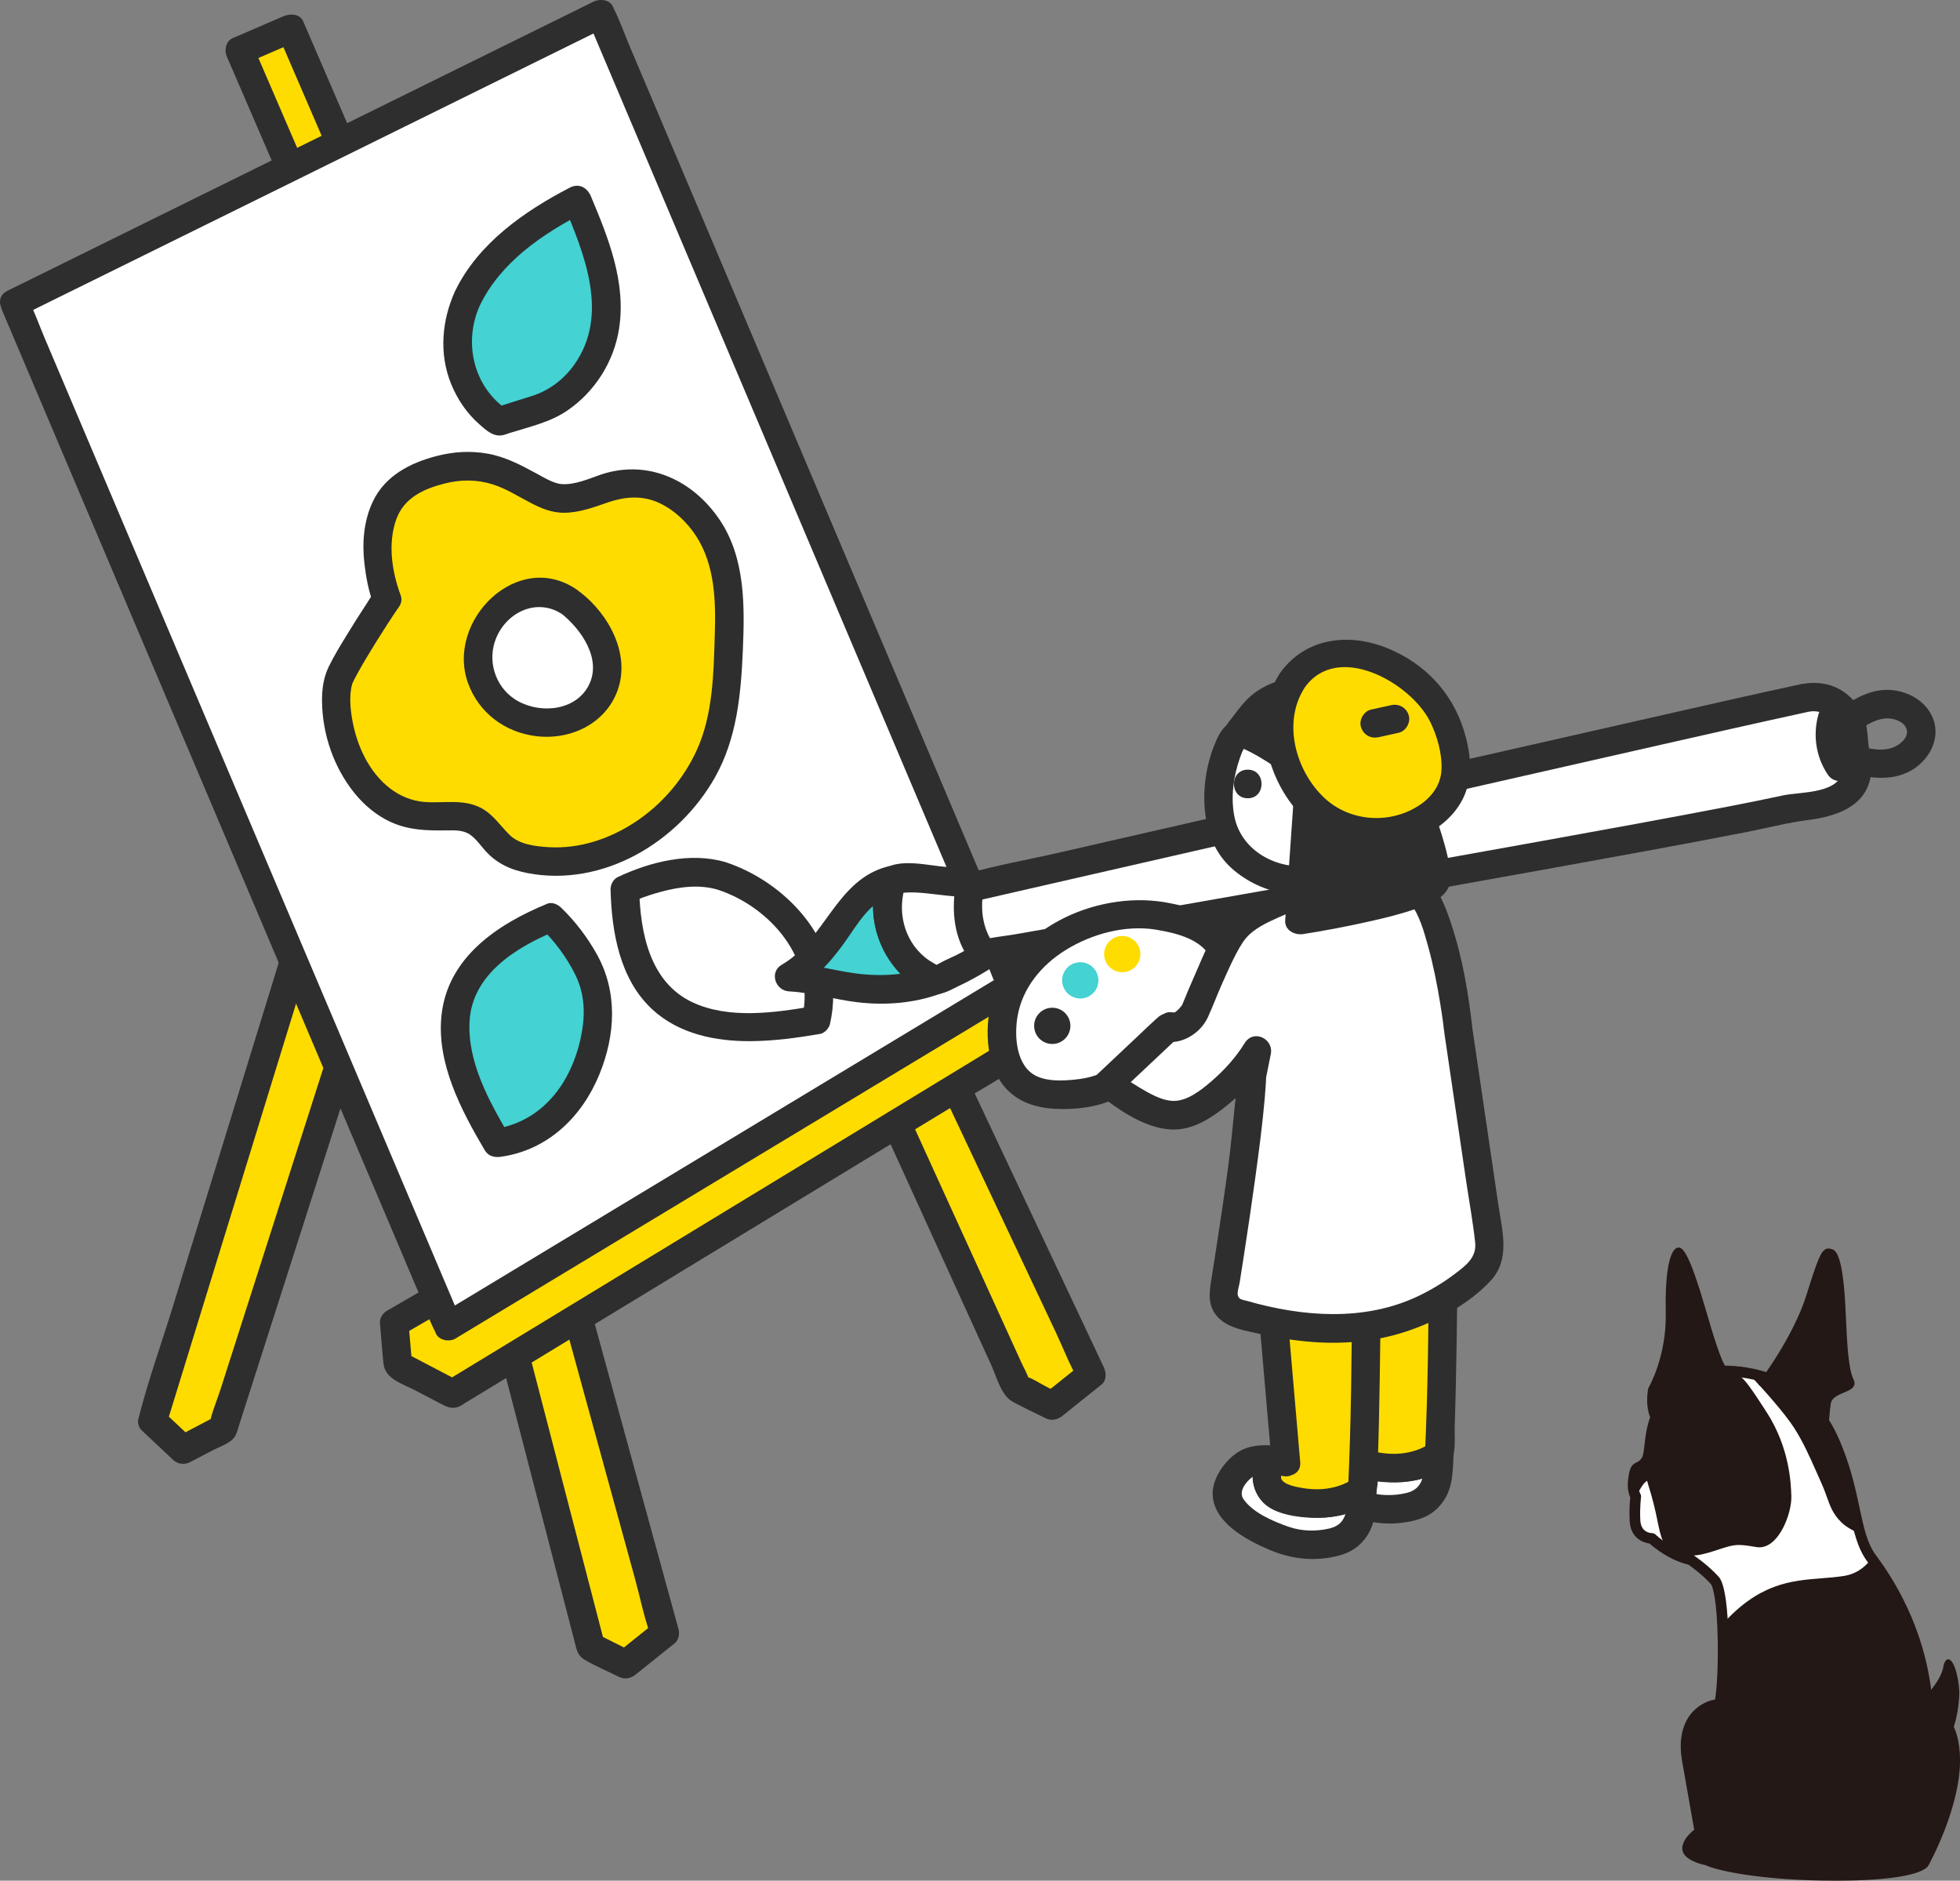 <?xml version="1.0" encoding="UTF-8"?>
<svg id="Layer_2" data-name="Layer 2" xmlns="http://www.w3.org/2000/svg" viewBox="0 0 966.58 927.38">
  <rect x="0" y="0" width="966.58" height="927.38" fill="#808080" stroke="none"/>
  <defs>
    <style>
      .cls-1 {
        fill: #fff;
      }

      .cls-2 {
        fill: #ffdc00;
      }

      .cls-3 {
        fill: #231815;
      }

      .cls-4 {
        fill: #44d2d2;
      }

      .cls-5 {
        fill: #2e2e2e;
      }
    </style>
  </defs>
  <g id="_レイヤー_1" data-name="レイヤー 1">
    <g>
      <g>
        <g>
          <g>
            <polygon class="cls-2" points="112.45 123.27 291.31 812.04 308.55 820.67 327.82 805.25 137.64 112.4 112.45 123.27"/>
            <path class="cls-5" d="M105.64,125.14c1.69,6.51,3.38,13.02,5.07,19.53,4.59,17.66,9.17,35.31,13.76,52.97,6.71,25.86,13.43,51.72,20.14,77.58,8.18,31.5,16.36,63.01,24.54,94.51,8.89,34.23,17.78,68.47,26.67,102.7,8.83,34,17.66,68,26.49,102,8.12,31.29,16.25,62.57,24.37,93.86,6.65,25.6,13.3,51.21,19.95,76.81,4.44,17.11,8.89,34.22,13.33,51.33,1.16,4.48,2.33,8.95,3.49,13.43,.88,3.39,1.28,6.42,4.67,8.45,5.35,3.2,11.29,5.66,16.87,8.45,3.1,1.55,5.94,.99,8.55-1.1,6.42-5.14,12.85-10.28,19.27-15.42,1.9-1.52,2.42-4.65,1.81-6.86-1.69-6.15-3.37-12.29-5.06-18.44-4.62-16.83-9.24-33.67-13.86-50.5-6.8-24.79-13.61-49.58-20.41-74.37-8.34-30.39-16.68-60.79-25.03-91.18-9.1-33.14-18.19-66.28-27.29-99.41-9.23-33.61-18.45-67.22-27.68-100.83-8.56-31.19-17.12-62.39-25.69-93.58-7.27-26.49-14.54-52.97-21.81-79.46-5.2-18.96-10.41-37.92-15.61-56.87-2.47-8.99-4.7-18.09-7.42-27.02-.12-.39-.22-.79-.33-1.19-1.32-4.81-6.26-5.99-10.36-4.22-8.4,3.62-16.8,7.25-25.2,10.87-3.53,1.52-4.25,6.63-2.53,9.65,2.07,3.64,6.17,4.03,9.65,2.53,8.4-3.62,16.8-7.25,25.2-10.87-3.45-1.41-6.91-2.81-10.36-4.22,1.69,6.15,3.37,12.29,5.06,18.44,4.62,16.83,9.24,33.67,13.86,50.5,6.8,24.79,13.61,49.58,20.41,74.37,8.34,30.39,16.68,60.79,25.03,91.18,9.1,33.14,18.19,66.28,27.29,99.41,9.23,33.61,18.45,67.22,27.68,100.83,8.56,31.19,17.12,62.39,25.69,93.58,7.27,26.49,14.54,52.97,21.81,79.46,5.2,18.96,10.41,37.92,15.61,56.87,2.45,8.91,4.3,18.31,7.42,27.02,.14,.38,.22,.8,.33,1.19,.6-2.29,1.21-4.58,1.81-6.86-6.42,5.14-12.85,10.28-19.27,15.42,2.85-.37,5.7-.74,8.55-1.1-5.75-2.88-11.49-5.76-17.24-8.64,1.08,1.41,2.16,2.81,3.24,4.22-1.6-6.16-3.2-12.33-4.8-18.49-4.33-16.67-8.66-33.34-12.99-50.01-6.43-24.77-12.86-49.53-19.29-74.3-7.81-30.07-15.62-60.14-23.43-90.21-8.55-32.93-17.1-65.87-25.66-98.8-8.68-33.41-17.35-66.81-26.03-100.22-8.09-31.15-16.18-62.29-24.27-93.44-6.8-26.2-13.61-52.39-20.41-78.59-4.9-18.86-9.79-37.72-14.69-56.57-2.33-8.97-4.4-18.07-7-26.97-.11-.38-.2-.77-.3-1.16-2.28-8.78-15.89-5.06-13.61,3.75Z"/>
          </g>
          <g>
            <polygon class="cls-2" points="230.2 88.77 501.74 684.51 518.98 693.15 538.25 677.73 255.39 77.9 230.2 88.77"/>
            <path class="cls-5" d="M224.11,92.33c9.54,20.92,19.07,41.85,28.61,62.77,22.69,49.79,45.39,99.58,68.08,149.37,26.98,59.18,53.95,118.37,80.93,177.55,22.38,49.1,44.76,98.21,67.14,147.31,6.69,14.69,13.39,29.37,20.08,44.06,2.59,5.68,4.74,14.73,10.58,17.89,5.2,2.81,10.59,5.31,15.88,7.95,3.1,1.55,5.94,.99,8.55-1.1,6.42-5.14,12.85-10.28,19.27-15.42,2.57-2.05,2.34-5.93,1.1-8.55-9.44-20.03-18.89-40.06-28.33-60.09-22.52-47.76-45.04-95.52-67.56-143.27-27.21-57.7-54.42-115.41-81.63-173.11-23.51-49.87-47.03-99.73-70.54-149.6-7.75-16.44-15.5-32.87-23.25-49.31-3.66-7.77-6.99-15.85-11.05-23.42-.18-.33-.32-.69-.49-1.03-1.76-3.73-6.42-3.93-9.65-2.53-8.4,3.62-16.8,7.25-25.2,10.87-3.53,1.52-4.25,6.63-2.53,9.65,2.07,3.64,6.17,4.03,9.65,2.53,8.4-3.62,16.8-7.25,25.2-10.87-3.22-.84-6.44-1.69-9.65-2.53,9.44,20.03,18.89,40.06,28.33,60.09,22.52,47.76,45.04,95.52,67.56,143.27,27.21,57.7,54.42,115.41,81.63,173.11,23.51,49.87,47.03,99.73,70.54,149.6,7.75,16.44,15.5,32.87,23.25,49.31,3.64,7.71,6.78,16.03,11.05,23.42,.19,.33,.33,.69,.49,1.03,.37-2.85,.74-5.7,1.1-8.55-6.42,5.14-12.85,10.28-19.27,15.42,2.85-.37,5.7-.74,8.55-1.1-2.14-1.07-4.28-2.14-6.41-3.21-3.12-1.56-6.58-4.03-9.93-4.98-2.57-.72,1.59,2.3,1.57,1.93-.02-.24-.26-.51-.33-.73-.86-2.72-2.46-5.4-3.64-7.99-5.84-12.81-11.67-25.61-17.51-38.42-21.24-46.61-42.49-93.22-63.73-139.82-26.77-58.73-53.54-117.46-80.31-176.19-23.65-51.88-47.3-103.76-70.94-155.65-7.77-17.05-15.54-34.1-23.31-51.15-3.72-8.16-7.09-16.63-11.21-24.6-.18-.34-.32-.7-.48-1.05-3.76-8.25-15.93-1.09-12.18,7.12Z"/>
          </g>
          <g>
            <polygon class="cls-2" points="484.87 484.71 194.42 652.4 196.23 673.17 223.21 687.3 508.42 513.87 498.5 489.76 484.87 484.71"/>
            <path class="cls-5" d="M481.31,478.62c-32.81,18.94-65.62,37.89-98.44,56.83-51.98,30.01-103.97,60.03-155.95,90.04-12.02,6.94-24.04,13.88-36.06,20.82-2.01,1.16-3.7,3.69-3.49,6.09,.58,6.69,1.06,13.39,1.75,20.07,.78,7.61,9.75,10.04,15.73,13.17,3.74,1.96,7.48,3.92,11.23,5.88,3.52,1.85,6.57,3.83,10.7,1.88,.92-.44,1.79-1.09,2.66-1.62,17.93-10.9,35.85-21.8,53.78-32.7,30.71-18.68,61.42-37.35,92.14-56.03,29.88-18.17,59.76-36.34,89.64-54.51,15.41-9.37,31.24-18.29,46.33-28.18,.21-.14,.44-.27,.66-.4,2.4-1.46,4.42-5.1,3.24-7.97-3.04-7.38-6.07-14.77-9.11-22.15-1.59-3.86-3.54-6.05-7.53-7.55-3.94-1.48-7.89-2.93-11.84-4.39-8.53-3.16-12.21,10.47-3.75,13.61,4.55,1.68,9.09,3.37,13.64,5.05l-4.93-4.93c3.3,8.03,6.61,16.07,9.91,24.1,1.08-2.66,2.16-5.31,3.24-7.97-32.27,19.62-64.53,39.24-96.8,58.87-51.07,31.05-102.13,62.11-153.2,93.16-11.74,7.14-23.47,14.27-35.21,21.41h7.12c-8.99-4.71-17.99-9.42-26.98-14.13l3.49,6.09c-.6-6.92-1.21-13.85-1.81-20.77l-3.49,6.09c32.81-18.94,65.62-37.89,98.44-56.83,51.98-30.01,103.97-60.03,155.95-90.04,12.02-6.94,24.04-13.88,36.06-20.82,7.86-4.54,.76-16.74-7.12-12.18Z"/>
          </g>
          <g>
            <rect class="cls-2" x="160.28" y="10.59" width="27.44" height="217.95" transform="translate(-33.13 78.71) rotate(-23.34)"/>
            <path class="cls-5" d="M112.14,28.5c9.71,22.52,19.43,45.03,29.14,67.55,15.49,35.91,30.99,71.83,46.48,107.74,3.57,8.28,7.14,16.56,10.71,24.83,1.63,3.78,6.52,3.88,9.65,2.53,8.4-3.62,16.8-7.25,25.2-10.87,3.78-1.63,3.88-6.52,2.53-9.65-9.71-22.52-19.43-45.03-29.14-67.55-15.49-35.91-30.99-71.83-46.48-107.74-3.57-8.28-7.14-16.56-10.71-24.83-1.63-3.78-6.52-3.88-9.65-2.53-8.4,3.62-16.8,7.25-25.2,10.87-3.53,1.52-4.25,6.63-2.53,9.65,2.07,3.64,6.17,4.03,9.65,2.53,8.4-3.62,16.8-7.25,25.2-10.87l-9.65-2.53c9.71,22.52,19.43,45.03,29.14,67.55,15.49,35.91,30.99,71.83,46.48,107.74,3.57,8.28,7.14,16.56,10.71,24.83l2.53-9.65c-8.4,3.62-16.8,7.25-25.2,10.87l9.65,2.53c-9.71-22.52-19.43-45.03-29.14-67.55-15.49-35.91-30.99-71.83-46.48-107.74-3.57-8.28-7.14-16.56-10.71-24.83-1.52-3.53-6.63-4.25-9.65-2.53-3.64,2.07-4.03,6.17-2.53,9.65Z"/>
          </g>
          <g>
            <polygon class="cls-2" points="75.24 700.68 90.31 714.84 109.93 704.53 248.72 270.96 209.51 264.68 75.24 700.68"/>
            <path class="cls-5" d="M70.26,705.67c5.02,4.72,10.04,9.44,15.06,14.16,2.38,2.24,5.7,2.6,8.55,1.1,3.56-1.87,7.12-3.74,10.68-5.61,3.22-1.69,7.74-3.17,10.38-5.8,1.57-1.57,2.12-4.06,2.78-6.14,2.57-8.02,5.14-16.05,7.7-24.07,10.6-33.12,21.21-66.25,31.81-99.37,14.03-43.84,28.07-87.68,42.1-131.52,12.45-38.91,24.91-77.81,37.36-116.72,6.17-19.26,13.34-38.49,18.58-58.03,.08-.28,.18-.56,.27-.84,1.07-3.34-1.26-8.09-4.93-8.68-13.07-2.09-26.14-4.18-39.21-6.27-3.86-.62-7.45,.95-8.68,4.93-4.47,14.51-8.94,29.02-13.4,43.53-10.68,34.67-21.35,69.34-32.03,104.01-12.91,41.92-25.82,83.85-38.73,125.77-11.2,36.38-22.4,72.75-33.61,109.13-5.4,17.53-11.75,35.04-16.27,52.82-.06,.25-.15,.5-.23,.75-2.68,8.7,10.94,12.42,13.61,3.75,4.47-14.51,8.94-29.02,13.4-43.53,10.68-34.67,21.35-69.34,32.03-104.01,12.91-41.92,25.82-83.85,38.73-125.77,11.2-36.38,22.4-72.75,33.61-109.13,3.67-11.9,7.33-23.8,11-35.71,1.71-5.56,4.21-11.37,5.27-17.11,.05-.25,.15-.5,.23-.75l-8.68,4.93c13.07,2.09,26.14,4.18,39.21,6.27-1.64-2.89-3.29-5.79-4.93-8.68-4.61,14.41-9.22,28.81-13.83,43.22-11.07,34.58-22.14,69.17-33.21,103.75-13.34,41.66-26.67,83.32-40.01,124.97-11.53,36.03-23.06,72.05-34.6,108.08-3.83,11.97-7.66,23.93-11.49,35.9-1.76,5.51-4.27,11.22-5.41,16.91-.05,.25-.16,.5-.24,.75,1.08-1.41,2.16-2.81,3.24-4.22-6.54,3.44-13.08,6.87-19.63,10.31,2.85,.37,5.7,.74,8.55,1.1-5.02-4.72-10.04-9.44-15.06-14.16-6.61-6.22-16.61,3.74-9.98,9.98Z"/>
          </g>
          <g>
            <polygon class="cls-1" points="7.15 149.53 221.05 653.97 499.2 486.13 296.22 6.92 7.15 149.53"/>
            <path class="cls-5" d="M1.06,153.09c7.13,16.82,14.27,33.65,21.4,50.47,16.99,40.07,33.99,80.15,50.98,120.22,20.61,48.59,41.21,97.19,61.82,145.78,17.81,42,35.62,83.99,53.42,125.99,5.85,13.8,11.7,27.59,17.55,41.39,2.76,6.51,5.15,13.39,8.35,19.7,.14,.28,.25,.59,.37,.88,1.48,3.48,6.72,4.3,9.65,2.53,31.49-19,62.98-38,94.47-57.01,49.81-30.05,99.62-60.11,149.42-90.16,11.42-6.89,22.84-13.78,34.25-20.67,3.57-2.15,4.04-6.09,2.53-9.65-6.77-15.99-13.55-31.98-20.32-47.97-16.12-38.07-32.25-76.13-48.37-114.2-19.55-46.16-39.11-92.33-58.66-138.49-16.9-39.89-33.8-79.79-50.7-119.68-5.55-13.1-11.1-26.21-16.65-39.31-2.62-6.18-4.87-12.73-7.92-18.71-.14-.27-.24-.56-.35-.84-1.56-3.68-6.6-4.04-9.65-2.53-32.6,16.08-65.21,32.17-97.81,48.25-51.91,25.61-103.82,51.22-155.73,76.83-11.84,5.84-23.68,11.68-35.52,17.52-8.14,4.02-1,16.19,7.12,12.18,32.6-16.08,65.21-32.17,97.81-48.25,51.91-25.61,103.82-51.22,155.73-76.83,11.84-5.84,23.68-11.68,35.52-17.52-3.22-.84-6.44-1.69-9.65-2.53,6.77,15.99,13.55,31.98,20.32,47.97,16.12,38.07,32.25,76.13,48.37,114.2,19.55,46.16,39.11,92.33,58.66,138.49,16.9,39.89,33.8,79.79,50.7,119.68,5.55,13.1,11.1,26.21,16.65,39.31,2.6,6.13,4.74,12.85,7.92,18.71,.14,.26,.24,.56,.35,.84,.84-3.22,1.69-6.44,2.53-9.65-31.49,19-62.98,38-94.47,57.01-49.81,30.05-99.62,60.11-149.42,90.16-11.42,6.89-22.84,13.78-34.25,20.67,3.22,.84,6.44,1.69,9.65,2.53-7.13-16.82-14.27-33.65-21.4-50.47-16.99-40.07-33.99-80.15-50.98-120.22-20.61-48.59-41.21-97.19-61.82-145.78-17.81-42-35.62-83.99-53.42-125.99-5.85-13.8-11.7-27.59-17.55-41.39-2.76-6.51-5.15-13.39-8.35-19.7-.14-.28-.25-.59-.37-.88-1.5-3.54-6.65-4.24-9.65-2.53-3.65,2.08-4.01,6.17-2.53,9.65Z"/>
          </g>
          <g>
            <path class="cls-2" d="M298.25,240.82c-24.43,8.57-24.18,5.5-43.73-4.71-15.98-8.35-29.92-7.93-47-1.27-34.33,13.4-16.82,60.42-16.71,60.71-.15-.4-23.42,35.15-24.34,41.19-4.1,26.93,12.36,63.59,42.61,65.76,4.4,.32,8.84-.09,13.25-.07,1.78,0,3.55,.08,5.32,.29,13.37,1.61,15.06,15.15,26.18,18.87,41.04,13.74,85.84-17.05,98.95-55.81,5.28-15.6,5.98-32.32,6.65-48.77,.99-24.52,.31-48.99-18.94-66.77-12.29-11.35-26.07-15.07-42.23-9.41Z"/>
            <path class="cls-5" d="M296.38,234.01c-5.99,2.08-12.82,5.11-19.31,4.71-3.82-.23-8.59-3.1-12.49-5.23-7.68-4.19-15.48-8.29-24.19-9.81s-17-.92-25.32,1.25c-12.95,3.38-25.17,9.74-31.16,22.3-4.57,9.57-5.4,20.42-4.18,30.84,.77,6.52,1.99,13.15,4.28,19.34l4.93-8.68c-3.8,1.21-5.88,5.52-7.95,8.66-3.45,5.25-6.82,10.56-10.09,15.93-3.07,5.03-6.19,10.1-8.77,15.41s-3.4,11.05-3.32,17.26c.21,16.13,5.78,32.37,15.89,44.95,4.81,5.98,10.94,11.17,17.95,14.37,9.08,4.14,17.97,4.3,27.79,4.16,4-.06,8.21-.21,11.59,2.25,2.77,2.02,4.84,4.99,7.08,7.54,5.75,6.54,12.71,9.67,21.19,11.29,18.33,3.5,37.03-.22,53.36-9.02,16.15-8.69,29.97-22.3,38.97-38.28,10.8-19.18,12.79-41.03,13.71-62.61,.92-21.77,1.26-45.53-11.46-64.36-13.25-19.62-35.43-29.96-58.5-22.28-8.57,2.85-4.9,16.49,3.75,13.61,7.94-2.64,16.09-3.38,23.97-.04s14.85,9.92,19.42,17.11c9.13,14.35,9.49,31.94,8.98,48.4-.58,18.95-.88,39.27-8.89,56.84-6.53,14.32-17.25,26.81-30.4,35.46-12.65,8.32-27.42,13.26-42.66,12.36-6.41-.38-14.45-1.31-19.22-6.02-4.68-4.61-8.13-10.19-14.13-13.33-8.84-4.62-18.64-2.15-28.11-2.96-6.05-.52-11.85-2.93-16.66-6.61-10.48-8.02-16.46-21.13-18.7-33.85-.99-5.61-1.61-12.29-.02-17.83,.32-1.12,0-.03-.09,.19,.26-.6,.55-1.2,.85-1.79,.53-1.06,1.08-2.11,1.65-3.15,1.45-2.67,2.97-5.29,4.53-7.9,3.31-5.56,6.75-11.05,10.26-16.49,1.25-1.93,2.5-3.86,3.79-5.77,.46-.69,.96-1.36,1.4-2.06,.11-.18,.3-.35,.38-.54-.2,.46-2.57,2.32-3.78,2.71,3.39-1.08,6.3-4.98,4.93-8.68-4.31-11.63-6.49-25.44-2.25-37.44,3.82-10.83,13.76-15.29,24.27-17.89,7.77-1.92,15.63-1.91,23.3,.5,6.83,2.15,12.86,6.11,19.19,9.37,4.99,2.57,10.11,4.62,15.8,4.65,7.59,.04,15.14-2.79,22.19-5.23,8.53-2.96,4.86-16.6-3.75-13.61Z"/>
          </g>
          <g>
            <path class="cls-4" d="M230.55,147.01c-9.7,20.61-5.42,46.46,15.44,60.8l22.41-7.05c20.25-9.25,30.26-28.91,30.71-47.6,.45-18.69-7.09-36.84-14.54-54.55-23.14,11.87-44.31,27.79-54.01,48.4Z"/>
            <path class="cls-5" d="M224.46,143.45c-6.57,14.45-8.06,30.89-2.01,45.82,3.06,7.55,7.72,14.47,13.86,19.87,3.28,2.89,6.89,6.39,11.58,5.46,1.17-.23,2.34-.74,3.48-1.09,9.71-3.05,19.97-5.28,28.47-11.11,13.54-9.28,22.85-23.94,25.43-40.17,3.63-22.88-5.2-44.81-13.89-65.49-1.81-4.3-5.91-6.52-10.36-4.22-22.49,11.65-45.2,27.52-56.54,50.93-3.94,8.14,8.22,15.3,12.18,7.12,10.36-21.39,30.97-35.25,51.48-45.87-3.45-1.41-6.91-2.81-10.36-4.22,10.4,24.76,22.88,54.71,5.44,79.33-5.33,7.52-12.72,12.89-20.91,15.46-6.06,1.91-12.12,3.81-18.18,5.72l5.44,.71c-16.31-11.57-21.07-33.19-12.9-51.14,3.73-8.2-8.43-15.39-12.18-7.12Z"/>
          </g>
          <g>
            <path class="cls-4" d="M271.66,452.48c-64.72,26.25-51.77,68.54-26.51,111.13,39.61-5.12,50.98-47.82,49.78-68.98-1.2-21.15-23.28-42.15-23.28-42.15Z"/>
            <path class="cls-5" d="M269.78,445.68c-24.45,10.07-48.87,26.33-52.03,54.77-2.62,23.67,9.67,47.03,21.3,66.72,1.76,2.98,4.8,3.69,7.97,3.24,23.11-3.26,40.01-19.64,48.59-40.68,7.91-19.39,9.11-40.51-1.28-59.19-4.65-8.36-10.77-16.41-17.7-23.05-6.56-6.28-16.55,3.68-9.98,9.98,6.94,6.64,12.89,14.69,17.12,23.3,4.75,9.65,4.9,19.81,2.83,30.01-4.66,23-18.97,42.59-43.35,46.03,2.66,1.08,5.31,2.16,7.97,3.24-9.95-16.85-20.84-36.4-19.64-56.65,1.35-22.84,22.83-36.25,41.93-44.12,3.55-1.46,5.98-4.67,4.93-8.68-.88-3.34-5.16-6.38-8.68-4.93Z"/>
          </g>
          <g>
            <path class="cls-1" d="M355.83,431.91c-20.19-6.44-47.68,6.69-47.68,6.69,1.42,69.83,45.55,72.83,94.34,64.43,9.36-38.83-26.47-64.69-46.66-71.12Z"/>
            <path class="cls-5" d="M357.71,425.11c-17.3-5.11-37.19-.13-53.12,7.41-2.15,1.02-3.55,3.79-3.49,6.09,.53,20.92,4.5,44.36,20.68,59.22,13.2,12.13,31.28,15.72,48.72,15.57,11.36-.1,22.7-1.65,33.88-3.56,2.27-.39,4.43-2.74,4.93-4.93,4.45-19.54-.68-38.29-13.3-53.66-9.8-11.93-23.62-21.34-38.29-26.15-8.65-2.83-12.36,10.79-3.75,13.61,25.73,8.43,48.16,34.19,41.73,62.45,1.64-1.64,3.29-3.29,4.93-4.93-18.77,3.2-41.2,6.39-59.09-1.97-21.16-9.9-25.78-34.44-26.32-55.65-1.16,2.03-2.33,4.06-3.49,6.09,2.05-.97,1.03-.51,3.31-1.39,3.49-1.35,7.06-2.52,10.67-3.5,9.2-2.49,18.98-3.84,28.27-1.1,8.73,2.58,12.45-11.03,3.75-13.61Z"/>
          </g>
          <g>
            <path class="cls-1" d="M281.34,297.16c-12.93-9.71-29.75-5.03-39.17,7.8-13.66,18.6-4.58,43.94,17.28,49.98,12.46,3.44,26.77,.76,34.74-9.88,12.03-16.07,1.27-37.28-12.85-47.89Z"/>
            <path class="cls-5" d="M284.9,291.06c-29.36-20.84-65.42,15.09-54.01,46.01,5.34,14.47,18.08,23.96,33.26,25.9,16.89,2.16,34.32-5.85,40.39-22.46,6.49-17.77-4.24-37.52-18.21-48.35-3.03-2.35-7.01-2.9-9.98,0-2.46,2.41-3.01,7.65,0,9.98,10.37,8.04,21.24,23.58,13.42,36.83-7.2,12.2-25.1,13-36.06,5.7-9.68-6.45-13.47-19.13-9.1-29.87,5.46-13.41,20.86-20.29,33.17-11.55,7.42,5.27,14.47-6.96,7.12-12.18Z"/>
          </g>
        </g>
        <g>
          <g>
            <path class="cls-4" d="M439.99,433.98c-24.72,5.67-25.19,33.48-50.87,47.81,10.97,.42,34.15,7.36,45.77,5.61,8.84,1.12,18.33-1,26.84-4.16-19.27-7.09-28.96-30.11-21.74-49.26Z"/>
            <path class="cls-5" d="M438.11,427.18c-25.82,6.43-30.98,36.08-52.56,48.52-6.3,3.63-3.23,12.79,3.56,13.15,11.29,.59,22.4,4.01,33.63,5.35,13.73,1.64,27.82,.55,40.86-4.15,6.81-2.45,6.54-11.06,0-13.61-15.96-6.22-22.3-25.18-16.81-40.58,3.06-8.57-10.57-12.26-13.61-3.75-8.29,23.24,3.9,49.06,26.66,57.94v-13.61c-12.23,4.41-25.33,5.25-38.18,3.51-10.87-1.48-21.58-4.63-32.56-5.21,1.19,4.38,2.37,8.76,3.56,13.15,11.44-6.6,19.34-16.4,26.64-27.17,5.94-8.78,11.72-17.22,22.55-19.92,8.81-2.19,5.08-15.81-3.75-13.61Z"/>
          </g>
          <g>
            <path class="cls-1" d="M482.89,436.12l-21.09-2.06c-9-1.53-16.07-1.41-21.82-.09-7.23,19.15,2.46,42.17,21.74,49.26,14.97-5.56,26.9-14.34,26.9-14.34-8.53-10.78-10.96-21.69-5.72-32.78Z"/>
            <path class="cls-5" d="M482.89,429.07c-6.38-.62-12.77-1.18-19.14-1.87-9.08-.98-27.14-5.17-31.02,6.16-3.78,11.05-2.48,23.44,2.36,33.92,4.37,9.48,14.65,21.4,25.69,22.89,3.99,.54,8.91-2.53,12.44-4.18,3.21-1.5,6.35-3.16,9.43-4.92,3.26-1.87,6.48-3.85,9.52-6.07,2.78-2.03,5.03-6.38,2.53-9.65-5.78-7.57-9.84-16.3-5.72-25.66,1.55-3.51,1-7.54-2.53-9.65-2.98-1.79-8.12-.95-9.65,2.53-6.2,14.1-3.51,27.8,5.72,39.9,.84-3.22,1.69-6.44,2.53-9.65-3.41,2.49-7.04,4.69-10.72,6.75s-7.73,3.51-11.31,5.63c-1.15,.68-2.11,.58-.2,.94-.75-.14-1.68-.81-2.35-1.18-1.55-.86-3.04-1.83-4.41-2.96-10.61-8.76-13.81-23.43-9.28-36.13-1.64,1.64-3.29,3.29-4.93,4.93,8.14-1.72,16.28-.02,24.42,.77,5.54,.54,11.07,1.08,16.61,1.62,9.03,.88,8.97-13.24,0-14.11Z"/>
          </g>
          <g>
            <path class="cls-1" d="M890.37,344.1c-53.65,11.49-412.27,93.67-412.27,93.67-2.17,12.64-.42,23.78,6.86,32.79,0,0,348.98-60.73,396.44-71.59,14.2-3.25,23.96-.39,32.26-12.36,4.66-6.72,.26-15.5,.2-23.73-.09-12.24-11.52-21.34-23.49-18.77Z"/>
            <path class="cls-5" d="M888.5,337.29c-20.55,4.41-41.04,9.09-61.54,13.72-33.76,7.62-67.51,15.29-101.25,22.97-37.24,8.47-74.47,16.97-111.69,25.47-31.03,7.09-62.05,14.18-93.07,21.28-14.61,3.34-29.67,5.93-44.07,10.09-.21,.06-.42,.1-.63,.15-2.17,.5-4.57,2.65-4.93,4.93-2.14,13.48-1.02,27.09,7.57,38.23,2.11,2.74,4.53,3.84,7.97,3.24,15.27-2.66,30.54-5.33,45.8-8,35.68-6.25,71.36-12.52,107.03-18.83,41.35-7.32,82.7-14.67,124.02-22.15,32.28-5.84,64.58-11.66,96.78-17.94,10.43-2.03,20.9-4.78,31.44-6.13,13.04-1.66,28.21-6.36,30.61-21.61,.66-4.23,.01-8.38-.7-12.57-.67-3.96-.68-7.97-1.37-11.91-1.22-7.02-5.51-13.17-11.35-17.16-6.15-4.19-13.43-5.05-20.61-3.77-8.93,1.58-5.14,15.19,3.75,13.61,5.37-.95,11.04,1.87,13.39,6.84,1.4,2.97,1.13,6.2,1.52,9.38,.49,3.98,1.83,8.13,1.59,12.17-.72,12.27-21.18,11.13-29.36,12.9s-16.85,3.52-25.3,5.16c-31.34,6.07-62.75,11.75-94.15,17.43-39.78,7.19-79.58,14.28-119.38,21.32-35.06,6.21-70.12,12.38-105.19,18.52-11.57,2.03-23.15,4.05-34.72,6.07-5.49,.96-11.43,1.41-16.8,2.93-.24,.07-.51,.09-.77,.13,2.66,1.08,5.31,2.16,7.97,3.24-6.24-8.09-7.73-17.37-6.15-27.35-1.64,1.64-3.29,3.29-4.93,4.93,12.07-2.77,24.14-5.53,36.21-8.29,29.42-6.73,58.85-13.46,88.27-20.19,36.97-8.45,73.95-16.89,110.93-25.31,34.86-7.94,69.72-15.87,104.6-23.75,22.58-5.1,45.16-10.24,67.78-15.17,1.49-.32,2.98-.65,4.47-.97,8.87-1.9,5.12-15.51-3.75-13.61Z"/>
          </g>
          <path class="cls-5" d="M912.66,363.16c4.77-3.79,10.44-8.1,16.69-8.85,3.61-.43,8.99,.95,10.64,4.6,2.04,4.52-3.21,8.6-6.91,9.85-6.62,2.23-14.33-.34-20.74-2.1-8.77-2.4-12.51,11.21-3.75,13.61,10.99,3.01,23.26,5.66,33.8-.28,8.55-4.83,14.48-15,11.21-24.82-3-9-12.17-14.36-21.3-14.95-11.37-.73-21.17,6.26-29.62,12.97-3.01,2.39-2.45,7.48,0,9.98,2.92,2.98,7.01,2.36,9.98,0h0Z"/>
          <path class="cls-5" d="M896.72,352.46c-2.76,10.06-1.2,20.77,4.63,29.46,5.03,7.5,17.26,.45,12.18-7.12-3.82-5.69-5.03-11.93-3.21-18.59,2.4-8.77-11.21-12.51-13.61-3.75h0Z"/>
          <g>
            <path class="cls-1" d="M571.82,451.59c-32.77-5.46-79.42,17.84-77.55,58.98,1.09,24.03,13.96,33.69,45.87,27.31,16.38-3.28,37.14-31.67,37.14-31.67,13.93,1.77,30.97-4.69,29.49-27.31-4.37-18.57-14.23-23.85-34.95-27.31Z"/>
            <path class="cls-5" d="M573.7,444.78c-33.89-5.31-74.96,13.53-84.54,48.47-4.02,14.65-3.05,35.28,9.42,45.86,6.24,5.3,14.21,7.33,22.25,7.68,9.38,.42,20.06-.72,28.58-4.83,13.78-6.65,25.05-20.05,33.97-32.2-2.03,1.16-4.06,2.33-6.09,3.49,8.42,.95,17.55-.7,24.48-5.77,8.61-6.29,12.49-16.55,12.13-27.04-.32-9.26-5.57-19.41-12.7-25.27-7.78-6.39-17.8-8.73-27.51-10.39-8.88-1.52-12.7,12.08-3.75,13.61,13.14,2.25,27.12,5.88,29.7,21.07,2.44,14.4-9.96,21.08-22.37,19.68-2.58-.29-4.71,1.61-6.09,3.49-.18,.24-.35,.48-.53,.71-.98,1.28,.42-.52-.41,.53-1.77,2.24-3.59,4.44-5.47,6.58-4.51,5.15-9.33,10.25-14.76,14.45-6.26,4.84-12.42,6.73-20.28,7.49-5.94,.57-12.64,.86-18.21-1.59-10.34-4.55-11.47-19.52-9.71-29.68,2.42-14.03,11.92-25.38,23.81-32.71,12.88-7.94,29.19-12.39,44.32-10.02,3.79,.59,7.54-.97,8.68-4.93,.96-3.34-1.17-8.09-4.93-8.68Z"/>
          </g>
          <g>
            <path class="cls-1" d="M669.39,720.76c-6.1-2.03-10.19-12-2.64-18.29-5.05-.63-12.47-.64-16.56,3.64-6.6,6.93-10.19,13.36-4.01,20.66,6.19,7.3,19.29,13.72,28.48,16.4,7.11,2.07,24.49,1.28,29.34-4.31,2.87-3.31,4.85-6.85,5.18-11.22,.22-2.97,.42-6.48,.61-10.34-11.14,8.15-26.35,8.15-40.4,3.47Z"/>
            <path class="cls-5" d="M671.26,713.95c-3.08-1.25-.91-5.21,.47-6.5,4.9-4.57,.66-11.42-4.99-12.04-6.5-.72-13.62-.2-19.12,3.69-5.78,4.1-11.42,11.95-11.67,19.24-.49,14.61,16.71,23.63,28.18,28.47,10.87,4.59,22.38,5.81,33.93,2.81,6-1.56,10.55-4.56,13.99-9.74,4.52-6.8,4.39-14.73,4.78-22.59,.25-5.12-6.28-9.11-10.62-6.09-10.58,7.35-23.16,6.52-34.96,2.76-8.67-2.77-12.38,10.85-3.75,13.61,15.12,4.83,32.34,5.19,45.83-4.18-3.54-2.03-7.08-4.06-10.62-6.09-.4,8.1,.15,16.65-8.99,18.86-6.69,1.62-13.84,1.46-20.33-.8-7.4-2.57-17.62-6.88-22.24-13.6-2.54-3.7,.96-8.22,4.01-10.66s7.76-2,11.57-1.58c-1.66-4.01-3.33-8.03-4.99-12.04-10.09,9.41-6.76,24.98,5.76,30.09,3.56,1.45,7.72-1.58,8.68-4.93,1.16-4.02-1.42-7.25-4.93-8.68Z"/>
          </g>
          <g>
            <path class="cls-2" d="M672.07,703.47s-2.22-.62-5.32-1.01c-7.55,6.3-3.46,16.26,2.64,18.29,14.05,4.68,29.26,4.69,40.4-3.47,1.65-34.27,1.98-98.38,1.98-98.38l-47.46-5.18,7.77,89.74Z"/>
            <path class="cls-5" d="M673.94,696.67c-3.37-.89-7.54-2.02-10.76-.3-3.35,1.79-5.97,6.18-6.96,9.74-1.99,7.17,1.06,15.47,7.33,19.54,6.71,4.36,16.88,5.4,24.7,5.33,8.59-.09,18.17-2.22,25.09-7.59,5.32-4.13,3.84-13.79,4.05-20,.23-6.99,.41-13.98,.57-20.97,.31-13.76,.51-27.52,.66-41.28,.08-7.41,.15-14.82,.19-22.23,.02-4.12-3.27-6.64-7.06-7.06-15.82-1.73-31.64-3.45-47.46-5.18-3.58-.39-7.36,3.56-7.06,7.06,2.27,26.19,4.53,52.38,6.8,78.57l.97,11.17c.78,8.98,14.89,9.06,14.11,0-2.27-26.19-4.53-52.38-6.8-78.57-.32-3.72-.64-7.45-.97-11.17l-7.06,7.06c15.82,1.73,31.64,3.45,47.46,5.18l-7.06-7.06c-.17,32.79-.43,65.63-1.98,98.38,1.16-2.03,2.33-4.06,3.49-6.09-7.46,5.18-16.21,6.54-25.11,5.21-4.31-.65-16.12-2.66-9.38-8.95-2.29,.6-4.58,1.21-6.86,1.81,1.79,.26,3.57,.54,5.32,1.01,8.79,2.32,12.54-11.29,3.75-13.61Z"/>
          </g>
          <g>
            <path class="cls-1" d="M631.47,738.24c-6.1-2.03-10.19-12-2.64-18.29-5.05-.63-12.47-.64-16.56,3.65-6.6,6.93-10.19,13.36-4.01,20.66,6.19,7.3,19.29,13.72,28.48,16.4,7.11,2.07,24.49,1.28,29.34-4.31,2.87-3.31,4.85-6.85,5.18-11.22,.22-2.97,.42-6.48,.61-10.34-11.14,8.16-26.35,8.15-40.4,3.47Z"/>
            <path class="cls-5" d="M633.35,731.44c-3.08-1.25-.91-5.21,.47-6.5,4.9-4.57,.66-11.42-4.99-12.04-6.5-.72-13.62-.2-19.12,3.69-5.78,4.1-11.42,11.95-11.67,19.24-.49,14.61,16.71,23.63,28.18,28.47,10.87,4.59,22.38,5.81,33.93,2.81,6-1.56,10.55-4.56,13.99-9.74,4.52-6.8,4.39-14.73,4.78-22.59,.25-5.12-6.28-9.11-10.62-6.09-10.58,7.35-23.16,6.52-34.96,2.76-8.67-2.77-12.38,10.85-3.75,13.61,15.12,4.83,32.34,5.19,45.83-4.18-3.54-2.03-7.08-4.06-10.62-6.09-.4,8.1,.15,16.65-8.99,18.86-6.69,1.62-13.84,1.46-20.33-.8-7.4-2.57-17.62-6.88-22.24-13.6-2.54-3.7,.96-8.22,4.01-10.66,3.17-2.53,7.76-2,11.57-1.58-1.66-4.01-3.33-8.03-4.99-12.04-10.09,9.41-6.76,24.98,5.76,30.09,3.56,1.45,7.72-1.58,8.68-4.93,1.16-4.02-1.42-7.25-4.93-8.68Z"/>
          </g>
          <g>
            <path class="cls-2" d="M634.16,720.95s-2.22-.62-5.32-1.01c-7.55,6.3-3.46,16.26,2.64,18.29,14.05,4.68,29.26,4.69,40.4-3.47,1.65-34.27,1.98-98.38,1.98-98.38l-47.46-5.18,7.77,89.74Z"/>
            <path class="cls-5" d="M636.03,714.15c-3.37-.89-7.54-2.02-10.76-.3-3.35,1.79-5.97,6.18-6.96,9.74-1.99,7.17,1.06,15.47,7.33,19.54,6.71,4.36,16.88,5.4,24.7,5.32,8.59-.09,18.17-2.22,25.09-7.59,5.32-4.13,3.84-13.79,4.05-20,.23-6.99,.41-13.98,.57-20.97,.31-13.76,.51-27.52,.66-41.28,.08-7.41,.15-14.82,.19-22.23,.02-4.12-3.27-6.64-7.06-7.06-15.82-1.73-31.64-3.45-47.46-5.18-3.58-.39-7.36,3.55-7.06,7.06,2.27,26.19,4.53,52.38,6.8,78.57l.97,11.17c.78,8.98,14.89,9.06,14.11,0-2.27-26.19-4.53-52.38-6.8-78.57-.32-3.72-.64-7.45-.97-11.17-2.35,2.35-4.7,4.7-7.06,7.06,15.82,1.73,31.64,3.45,47.46,5.18l-7.06-7.06c-.17,32.79-.43,65.63-1.98,98.38,1.16-2.03,2.33-4.06,3.49-6.09-7.46,5.18-16.21,6.54-25.11,5.21-4.31-.65-16.12-2.66-9.38-8.95-2.29,.6-4.58,1.21-6.86,1.81,1.79,.26,3.57,.54,5.32,1.01,8.79,2.32,12.54-11.29,3.75-13.61Z"/>
          </g>
          <g>
            <path class="cls-1" d="M719.16,507.86s-6.08-55.17-19.88-68.97c-13.81-13.81-78.14,3.38-90.42,19.49-7.62,9.99-20.02,41.44-20.02,41.44,0,0-6.73,8.79-12.94,6.9l-29.34,27.61s20.71,16.4,33.65,15.53c12.91-.86,31.55-18.37,39.69-31.93l-2.52,12.49c-.61,22.79-10.38,85.03-13.89,106.79-.72,4.44,1.96,8.75,6.26,10.06,45.11,13.73,85.75,10.55,119.25-19.62,4.29-3.86,6.37-9.61,5.53-15.32-3.2-21.79-11.56-78.73-15.38-104.48Z"/>
            <path class="cls-5" d="M726.21,507.86c-1.95-17.55-4.93-35.46-10.52-52.23-2.91-8.76-6.84-19.75-15.3-24.67-8.67-5.05-20.17-4.64-29.79-3.6-12.46,1.34-24.76,4.22-36.54,8.48-9.8,3.55-20.29,7.87-27.98,15.14-7.84,7.4-12.16,19.21-16.43,28.85-2.19,4.93-4.29,9.9-6.33,14.9-.38,.93-.96,1.93-1.18,2.91-.38,1.7,2.9-3.13,1.42-2.46-.73,.33-1.71,1.91-2.29,2.44-.78,.72-1.85,1.8-2.9,2.13-1.66,.52-3.39-.23-5.22,.54-1.35,.57-2.28,1.51-3.34,2.47-3.28,2.97-6.45,6.07-9.67,9.1-6.2,5.83-12.4,11.67-18.59,17.5-2.54,2.39-2.94,7.66,0,9.98,10.49,8.26,24.7,18.28,38.64,17.6,9.38-.46,17.87-6.17,24.93-11.87,8.15-6.58,15.36-14.63,20.85-23.55-4.3-1.81-8.6-3.62-12.9-5.44-3.91,19.41-4.71,39.3-7.36,58.95-1.81,13.44-3.81,26.86-5.88,40.27-.8,5.16-1.61,10.32-2.43,15.48-1.03,6.43-1.92,12.48,2.52,17.97,5.12,6.32,15.11,7.57,22.62,9.25,8.16,1.83,16.47,3.12,24.81,3.75,15.46,1.17,31.35-.29,46.1-5.17,14.89-4.93,30.84-13.39,41.64-25.01,9.89-10.64,5.71-24.62,3.84-37.39-4.32-29.39-8.63-58.79-12.98-88.17-.56-3.8-5.32-5.81-8.68-4.93-4.05,1.07-5.48,4.93-4.93,8.68,3.56,24.04,7.09,48.08,10.62,72.12,1.5,10.24,3.42,20.51,4.52,30.8,.8,7.49-4.72,11.45-10.16,15.58s-11.86,8.02-18.32,11.05c-26.44,12.4-56.75,10.02-84.1,2.16-2.14-.61-4.17-.58-4.52-3.05-.24-1.71,.7-4.35,.97-6.06,.77-4.82,1.52-9.63,2.26-14.45,1.87-12.14,3.67-24.29,5.34-36.46,1.81-13.17,3.57-26.37,4.74-39.62,.21-2.34,.39-4.68,.53-7.03,.06-1.07,.14-2.15,.16-3.23,.01-.81-.38,1.58,0-.27,.77-3.82,1.54-7.64,2.31-11.47,1.55-7.69-8.55-12.48-12.9-5.44-4.38,7.11-10.07,13.38-16.4,18.82-4.8,4.13-11.51,9.51-18.19,9.65-6.11,.12-12.57-3.8-17.64-6.81-2.63-1.56-5.2-3.24-7.7-5.01-.83-.59-1.64-1.2-2.47-1.79-1.44-1.03,.38,.31,.13,.11v9.98c9.78-9.2,19.56-18.41,29.34-27.61-2.29,.6-4.58,1.21-6.86,1.81,8.73,1.8,18.05-4.03,21.68-11.97,2.52-5.51,4.62-11.23,7.11-16.77,3.14-6.98,7.44-16.99,11.42-21.9,3.96-4.89,10.43-7.92,16.52-10.63,15.87-7.06,34.75-12.02,52.23-11.31,2.98,.12,5.22,.36,8.17,1.27,2.12,.66,3.23,1.52,4.37,3.04,4.48,6,6.68,13.85,8.66,20.96,2.6,9.33,4.49,18.85,6.05,28.4,.32,1.97,.63,3.93,.92,5.9,.11,.73,.21,1.45,.31,2.18,.06,.44,.12,.88,.18,1.32-.11-.86-.12-.9-.02-.12,.17,1.32,.34,2.64,.49,3.97,.42,3.82,2.94,7.01,7.06,7.06,3.49,.04,7.48-3.27,7.06-7.06Z"/>
          </g>
          <path class="cls-5" d="M518.93,496.91c-4.94,0-8.94,4-8.94,8.94s4,8.94,8.94,8.94,8.94-4,8.94-8.94-4-8.94-8.94-8.94Z"/>
          <path class="cls-4" d="M532.74,474.48c-4.94,0-8.94,4-8.94,8.94s4,8.94,8.94,8.94,8.94-4,8.94-8.94-4-8.94-8.94-8.94Z"/>
          <path class="cls-2" d="M553.45,461.53c-4.94,0-8.94,4-8.94,8.94s4,8.94,8.94,8.94,8.94-4,8.94-8.94-4-8.94-8.94-8.94Z"/>
          <g>
            <path class="cls-1" d="M616.31,356.68l-8.15,7.44c-8.46,14.94-10.75,41.84,.28,55,11.04,13.16,30.52,18.47,46.71,12.74l12.08-9.28c17.75-13.15,21.68-41.46,8.17-58.94-13.51-17.48-41.89-20.83-59.09-6.97Z"/>
            <path class="cls-5" d="M611.32,351.69l-6.45,5.89c-3.08,2.81-4.63,6.35-6.15,10.19-4.04,10.22-5.63,21.85-4.43,32.78,1.23,11.2,5.47,21.23,14.22,28.58,9.1,7.64,20.75,11.97,32.64,12.08,5.46,.05,12.72-.46,17.56-3.25,2.28-1.32,4.35-3.34,6.43-4.94,6.68-5.13,13.12-9.95,17.7-17.23,11.51-18.29,10.19-44.23-4.99-60.06-17.4-18.14-47.1-19.12-66.54-4.03-3.03,2.36-2.43,7.5,0,9.98,2.94,3,6.98,2.32,9.98,0,12.35-9.59,31.91-8.38,43.77,1.39,12.17,10.02,14.46,28.53,7.49,42.25-2.87,5.64-6.97,9.71-11.91,13.51-5.21,4-8.3,7.18-14.28,8-16.56,2.3-34.22-7.25-37.61-24.17-1.88-9.42-.49-19.72,2.65-28.71,.61-1.75,1.26-3.64,2.26-5.21-.56,.88-.15,.11,.14-.22,.48-.55,1.12-1.02,1.66-1.51,1.94-1.77,3.88-3.54,5.82-5.32,6.72-6.14-3.28-16.09-9.98-9.98Z"/>
          </g>
          <path class="cls-5" d="M615.33,379.52c-9.08,0-9.09,14.11,0,14.11s9.09-14.11,0-14.11Z"/>
          <g>
            <path class="cls-5" d="M640.47,340.73c-18.56,2.46-22.59,11.73-29.35,20.04,14.34,5,34.78,20.87,34.78,20.87l-5.04,72.16s63.76-10.02,67.11-19.26c3.35-9.25-21.86-71.2-26.28-77.19-14.31-19.41-22.59-15.93-41.23-16.62Z"/>
            <path class="cls-5" d="M638.59,333.93c-7.88,1.16-15.25,3.83-21.41,8.96-4.4,3.67-7.5,8.46-11.05,12.89-3.43,4.28-2.19,9.86,3.11,11.79,7.51,2.73,14.46,7.19,21.08,11.59,2.73,1.82,5.43,3.7,8.08,5.63,.85,.62,5.48,4.13,2.51,1.83-.69-1.66-1.38-3.33-2.07-4.99-1.68,24.05-3.36,48.11-5.04,72.16-.35,5.02,4.77,7.46,8.93,6.8,10.99-1.73,21.95-3.83,32.8-6.28,7.61-1.71,15.24-3.56,22.6-6.14,5.43-1.9,12.48-4.24,15.63-9.51,2.82-4.71,1.29-11.13,.18-16.1-1.66-7.47-4.11-14.78-6.63-21.99-5.12-14.67-10.62-29.59-17.67-43.47-3.91-7.7-10.81-15.25-18.5-19.28-9.51-4.98-20.34-3.81-30.7-4.15-9.08-.29-9.07,13.82,0,14.11,7.25,.23,15.83-1.1,22.69,1.78,5.82,2.45,10.94,8.28,13.86,13.76,6.04,11.35,10.49,23.79,14.87,35.85,2.57,7.07,5.02,14.21,7.03,21.47,.78,2.81,1.47,5.65,2.01,8.51,.4,2.1,.16-.2,.23,1.73,.02,.47,0,1,.06,1.47,.19,1.5-.09,.11,.08-.14,.2-.31,1.62-1.58,.4-.94-1.3,.68,.98-.68,.1-.1-.38,.25-.77,.52-1.17,.72-2.85,1.41-3.73,1.83-7.03,2.96-6.79,2.32-13.8,4.04-20.79,5.64-11.19,2.55-22.48,4.72-33.82,6.51,2.98,2.27,5.95,4.54,8.93,6.8,.95-13.68,1.91-27.35,2.86-41.03l1.75-25.02c.4-5.73,.81-9.29-4.42-13.23-10.79-8.11-22.36-15.91-35.11-20.55l3.11,11.79c3.1-3.87,5.84-8.11,9.48-11.52,4.6-4.3,10.67-5.81,16.75-6.7,3.8-.56,5.81-5.32,4.93-8.68-1.07-4.05-4.93-5.48-8.68-4.93Z"/>
          </g>
          <g>
            <path class="cls-2" d="M637.38,335.41c-7.9,11.48-8.15,26.95-3.69,40.15,4.04,11.96,11.91,22.85,22.83,29.17,15.73,9.1,37.08,7.21,50.97-4.51,13.89-11.72,11.98-26.82,5.65-43.86-10.52-28.32-56.84-48.45-75.76-20.95Z"/>
            <path class="cls-5" d="M631.29,331.84c-13.29,20.28-7.8,47.92,6.72,66,14.31,17.82,38.77,24.45,60.09,15.97,10.21-4.06,19.66-11.28,24.08-21.58,4.45-10.4,2.94-21.89-.38-32.4-5.86-18.53-19.14-32.51-37.08-39.99-19.1-7.96-40.82-5.63-53.43,12-5.29,7.4,6.94,14.45,12.18,7.12,16.26-22.73,52.29-2.21,61.79,16.87,3.49,7.02,6,15.88,5.62,23.77-.38,7.83-5.22,13.93-11.69,17.97-14.35,8.97-33.71,7.5-46.11-4.15-14.19-13.34-20.8-37.38-9.6-54.46,4.99-7.62-7.22-14.7-12.18-7.12Z"/>
          </g>
          <path class="cls-5" d="M679.87,363.52c3.3-.73,6.6-1.46,9.9-2.19,3.61-.8,6.06-5.18,4.93-8.68-1.23-3.79-4.81-5.78-8.68-4.93-3.3,.73-6.6,1.46-9.9,2.19-3.61,.8-6.06,5.18-4.93,8.68,1.23,3.79,4.81,5.78,8.68,4.93h0Z"/>
        </g>
      </g>
      <g>
        <g>
          <path class="cls-1" d="M841.97,917.22c3.58,2.04,25.56,7.61,64.38,7.53,38.82-.08,42.39-6.22,42.39-6.22,0,0,15.27-27.61,15.22-50.6-.05-22.99-13.33-24.49-13.33-24.49-1.86-36.53-18.44-62.67-27.65-75.01-9.21-12.34-7.04-32.62-19.13-59.22-12.1-26.59-35.56-32.57-51.72-33.17-14.25-.53-22.49,5.43-31.34,15.91-8.85,10.47-5.88,24.09-9.04,28.54-3.16,4.44-4.8,1.61-5.74,6.36-.94,4.76-.93,7.92,.66,11.09,0,0-.73,5.48-.37,11.88,.48,8.79,8.33,8.78,8.33,8.78,0,0,8.59,8.25,19.06,10.45,0,0,6.93,4.61,12.01,10.31,5.08,5.69,4.94,50.73,2.27,61.22-4.09-.5-19.91,4.64-15.78,27.62l6.2,35.23s-5.61,3.59-6.11,7.67c-.5,4.09,9.72,6.11,9.72,6.11Z"/>
          <path class="cls-3" d="M905.54,927.38c-37.08,0-59.23-5.09-64.45-7.66-3.32-.7-12.15-3.13-11.44-8.93,.47-3.8,3.83-6.95,5.85-8.52l-5.92-33.61c-2.38-13.24,1.6-20.77,5.37-24.75,3.53-3.73,7.81-5.4,10.84-5.85,1-5.91,1.55-18.03,1.31-29.83-.38-18.88-2.38-25.99-3.38-27.12-4.12-4.61-9.61-8.56-11.11-9.6-9.22-2.11-16.84-8.36-19.12-10.38-2.7-.39-9.33-2.25-9.82-11.16-.29-5.22,.11-9.81,.3-11.59-1.66-3.79-1.42-7.58-.54-12.04,.65-3.29,1.83-4.4,3.78-5.3,.74-.34,1.37-.63,2.4-2.08,.78-1.09,1.1-3.9,1.43-6.86,.7-6.18,1.66-14.64,7.75-21.85,9.14-10.82,17.92-17.41,33.44-16.84,14.52,.54,40.85,5.77,54.01,34.71,6.13,13.47,8.71,25.58,10.79,35.31,2.11,9.88,3.77,17.68,8.06,23.42,11.67,15.62,25.88,41.13,28.06,74.53,4.32,1.52,13.41,7.04,13.45,26.54,.05,23.4-14.91,50.73-15.55,51.88-2.73,4.71-19.42,7.52-44.68,7.57-.27,0-.55,0-.82,0Zm-70.67-16.01c.46,.99,4.18,2.59,7.61,3.28,.28,.06,.54,.15,.79,.29,3.26,1.85,24.88,7.19,62.28,7.19,.26,0,.53,0,.79,0,32.73-.07,39.38-4.43,40.24-5.13,1.4-2.62,14.79-28.1,14.75-49.06-.04-20.12-10.58-21.83-11.03-21.89-1.25-.17-2.23-1.21-2.29-2.47-1.68-33.02-15.68-58.23-27.13-73.57-4.98-6.67-6.84-15.38-8.99-25.47-2.13-9.97-4.54-21.28-10.43-34.23-11.39-25.05-33.17-31.03-49.43-31.63-13.43-.5-20.9,5.11-29.23,14.98-5.06,5.99-5.88,13.23-6.54,19.05-.45,3.98-.81,7.12-2.37,9.32-1.7,2.39-3.14,3.19-4.48,3.8-.16,.08-.38,.18-.45,.22h0s-.17,.3-.37,1.32c-.9,4.53-.79,6.99,.43,9.4,.24,.47,.33,1,.26,1.52,0,.05-.69,5.33-.35,11.4,.33,5.9,4.83,6.28,5.72,6.29,.66,.01,1.32,.27,1.8,.73,.08,.08,8.21,7.77,17.78,9.77,.33,.07,.64,.2,.92,.38,.29,.2,7.27,4.87,12.51,10.74,6.35,7.12,5.35,53.84,2.85,63.62-.33,1.28-1.55,2.12-2.87,1.96-1.09-.13-5.4,.67-8.86,4.33-4.2,4.44-5.59,11.44-4.01,20.22l6.2,35.24c.18,1.04-.28,2.1-1.17,2.67-1.47,.95-4.59,3.59-4.91,5.72Z"/>
        </g>
        <g>
          <path class="cls-3" d="M811.74,720.49c-3.16,4.44-4.8,1.61-5.74,6.36-.94,4.76-.93,7.92,.66,11.09,0,0-.46-1.44,2.58-5.89s6.53-3.04,4.71-6.08c-1.82-3.04-2.21-5.48-2.21-5.48Z"/>
          <path class="cls-3" d="M806.69,738.83c-.33,0-.64-.2-.8-.5-1.81-3.61-1.62-7.13-.73-11.64,.56-2.82,1.42-3.4,2.78-4.03,.84-.39,1.8-.83,3.1-2.66,.2-.28,.55-.41,.89-.34,.34,.08,.59,.35,.65,.7,0,.02,.39,2.34,2.1,5.18,.37,.62,.78,1.44,.57,2.22-.22,.81-.91,1.19-1.72,1.64-.98,.54-2.32,1.28-3.58,3.13-2.61,3.83-2.46,5.21-2.46,5.23,.13,.42-.09,.84-.5,1.01-.1,.04-.2,.06-.3,.06Zm4.65-16.5c-1.08,1.13-1.98,1.55-2.68,1.88-.96,.44-1.39,.64-1.82,2.81-.69,3.47-.81,5.92-.33,8.04,.42-.92,1.05-2.06,2.02-3.49,1.49-2.19,3.1-3.08,4.17-3.67,.35-.2,.84-.46,.9-.59h0s.03-.21-.38-.9c-.96-1.6-1.54-3.04-1.88-4.08Z"/>
        </g>
        <g>
          <path class="cls-3" d="M839.13,705.3c5.14,2.13,6.88-2.13,7.77-4.56s-.18-4.56-1.22-11.64c-1.04-7.08,8.72-8.44,5.44-13.16-3.28-4.72-6.65-15.85-11.18-31.38-4.53-15.53-9.01-27.96-11.89-28.52s-6.27,8.36-5.74,30.92c.53,22.56-8.64,37.81-8.64,37.81,0,0-4.32,19.45,11.88,22.69"/>
          <path class="cls-3" d="M825.57,708.32c-.06,0-.11,0-.17-.02-4.5-.9-7.91-3.09-10.13-6.5-4.6-7.06-2.51-16.8-2.42-17.21,.02-.09,.05-.18,.1-.25,.09-.15,9.04-15.33,8.52-37.35-.39-16.7,1.36-28.35,4.68-31.15,.82-.69,1.58-.72,2.07-.62,2,.39,5.23,4.05,12.54,29.12,4.62,15.83,7.88,26.55,11.06,31.13,2.04,2.94-.08,4.97-1.95,6.75-1.87,1.79-3.8,3.63-3.35,6.76,.34,2.3,.68,4.09,.95,5.52,.58,3.02,.9,4.68,.22,6.54-.5,1.37-1.53,4.22-3.95,5.28-1.41,.62-3.08,.55-4.94-.22-.44-.18-.64-.68-.46-1.11s.68-.64,1.11-.46c1.42,.59,2.63,.67,3.6,.24,1.54-.68,2.37-2.47,3.04-4.3,.51-1.41,.26-2.74-.29-5.63-.28-1.45-.62-3.25-.97-5.59-.59-4,1.88-6.35,3.86-8.24,2.18-2.08,2.84-2.95,1.73-4.55-3.32-4.79-6.63-15.63-11.29-31.62-7.18-24.62-10.25-27.73-11.23-27.92-.07-.02-.28-.06-.65,.25-2.16,1.82-4.52,10.72-4.08,29.81,.5,21.44-7.8,36.58-8.69,38.14-.22,1.13-1.74,9.74,2.21,15.79,1.96,3.01,5,4.95,9.04,5.75,.46,.09,.76,.54,.67,1-.08,.41-.44,.69-.83,.69Z"/>
        </g>
        <g>
          <path class="cls-3" d="M868.12,682.29s17.04-21.95,23.84-43.93c6.8-21.98,7.86-22.59,11.39-21.33,3.53,1.26,5.18,14.41,5.87,30.58,.69,16.17,1.34,27.79,4,33.17,2.66,5.38-10.37,4.27-11.38,11.38-1.01,7.12-.34,9.44-2.29,11.57-1.95,2.14-5.61,5.82-11.53,2.48"/>
          <path class="cls-3" d="M892.57,708.54c-1.49,0-3.17-.41-5.03-1.46-.47-.27-.64-.87-.37-1.34,.27-.47,.87-.64,1.34-.37,4.78,2.7,7.78,.49,10.32-2.29,1.08-1.19,1.19-2.5,1.43-5.38,.12-1.47,.28-3.31,.61-5.67,.59-4.14,4.55-5.8,7.73-7.14,1.77-.75,3.6-1.52,3.94-2.43,.04-.12,.18-.49-.2-1.25-2.72-5.51-3.39-16.87-4.1-33.56-1.09-25.51-4.01-29.26-5.22-29.7-1-.36-1.45-.41-1.84-.22-1.81,.91-4.21,7.75-8.28,20.91-6.78,21.9-23.83,44.02-24,44.24-.33,.43-.95,.51-1.38,.17-.43-.33-.51-.95-.17-1.38,.17-.22,17.01-22.07,23.68-43.62,5.14-16.59,6.96-20.93,9.29-22.09,1.17-.58,2.31-.26,3.38,.12,2.26,.81,5.39,4.95,6.52,31.47,.68,15.94,1.36,27.62,3.9,32.78,.5,1.01,.59,1.95,.27,2.8-.64,1.71-2.67,2.56-5.02,3.55-3,1.26-6.11,2.57-6.54,5.6-.33,2.3-.48,4.11-.6,5.56-.26,3.13-.4,4.86-1.94,6.54-1.18,1.29-3.77,4.14-7.7,4.14Z"/>
        </g>
        <g>
          <path class="cls-3" d="M948.08,839.19c5.44-5.42,10.09-11.77,11.01-16.86,1.8-9.89,6.89,4.79,6.29,14.08-.32,5.03-1.18,11.65-3.8,17.94"/>
          <path class="cls-3" d="M962.33,854.67l-1.49-.62c2.07-4.96,3.29-10.75,3.74-17.69,.46-7.19-2.41-16.19-3.8-16.51,0,.02-.48,.36-.89,2.63-.86,4.72-4.95,11.02-11.23,17.28l-1.14-1.14c6.05-6.03,9.99-12.02,10.79-16.43,.19-1.03,.76-4.17,2.67-3.94,3.15,.39,5.62,11.97,5.22,18.22-.46,7.12-1.72,13.07-3.86,18.2Z"/>
        </g>
        <g>
          <path class="cls-3" d="M848.16,840.98c1.58-6.14,2.31-24.14,1.63-39.15,22.54-25.34,41.59-21.02,59.8-23.9,6.16-.97,10.66-4.39,13.95-8.68,9.23,12.47,25.53,38.52,27.3,74.79,0,0,13.28,1.53,13.28,24.52,0,22.99-15.32,50.57-15.32,50.57,0,0-3.58,6.13-42.4,6.13-38.82,0-60.79-5.62-64.36-7.66,0,0-10.22-2.04-9.71-6.13,.51-4.09,6.13-7.66,6.13-7.66l-6.13-35.25c-4.09-22.99,11.75-28.09,15.84-27.58Z"/>
          <path class="cls-3" d="M906.39,926.12c-38.62,0-60.67-5.58-64.66-7.71-1.6-.33-10.83-2.46-10.25-7.04,.47-3.74,4.61-6.95,6.04-7.95l-6.04-34.7c-2.23-12.53,1.46-19.54,4.95-23.21,3.63-3.82,8.34-5.38,11.05-5.41,1.44-6.6,2.1-23.7,1.44-38.22-.01-.22,.07-.44,.21-.61,18.3-20.58,34.12-21.83,49.43-23.03,3.75-.3,7.3-.58,10.87-1.14,5.29-.83,9.8-3.65,13.41-8.36,.16-.21,.42-.36,.68-.33,.27,0,.52,.13,.68,.34,11.54,15.6,25.63,41.16,27.43,74.58,2.9,.68,13.32,4.58,13.32,25.23,0,22.94-15.28,50.71-15.43,50.98-.4,.69-4.93,6.57-43.14,6.57Zm-58.8-84.32c-1.95,0-6.33,1.1-9.92,4.87-3.22,3.39-6.61,9.91-4.51,21.74l6.13,35.25c.06,.34-.09,.68-.38,.87-.05,.03-5.29,3.41-5.74,7.05-.34,2.69,6.58,4.7,9.03,5.19,.09,.02,.18,.05,.26,.1,3.53,2.02,25.24,7.55,63.94,7.55s41.64-5.69,41.68-5.75c.12-.22,15.18-27.61,15.18-50.1s-12.02-23.61-12.53-23.67c-.41-.05-.73-.39-.75-.8-1.59-32.69-15.12-57.84-26.47-73.43-3.76,4.54-8.4,7.27-13.79,8.12-3.64,.57-7.38,.87-11.01,1.16-14.9,1.17-30.31,2.39-48.06,22.21,.67,15.11-.09,32.92-1.67,39.05-.11,.41-.52,.67-.93,.63-.13-.02-.29-.03-.46-.03Z"/>
        </g>
        <g>
          <path class="cls-3" d="M840.42,678.57c4.86-.81,4.77-5.86,11.7-2.52,6.93,3.34,7.74,4.42,18.28,20.62,10.53,16.21,11.88,32.41,12.15,41.06,.27,8.72-6.48,25.93-16.21,24.31-9.72-1.62-10.53-1.62-20.26,1.62-9.72,3.24-13.78,3.24-20.26,.81s-6.21-9.99-9.45-22.96c-3.24-12.96-5.13-12.69-3.51-24.85,1.62-12.15,4.67-21.46,7.92-24.7,3.24-3.24,19.63-13.38,19.63-13.38Z"/>
          <path class="cls-3" d="M834.13,767.05c-2.83,0-5.44-.61-8.6-1.79-5.4-2.03-6.5-7.33-8.15-15.35-.5-2.43-1.07-5.18-1.83-8.2-.87-3.48-1.65-6.02-2.27-8.06-1.74-5.69-2.46-8.05-1.26-17.11,1.64-12.31,4.69-21.73,8.16-25.19,3.27-3.27,19.12-13.09,19.79-13.5,.09-.06,.2-.1,.31-.12,1.58-.26,2.55-1.02,3.57-1.83,1.86-1.46,3.79-2.96,8.64-.63,7.14,3.43,8.1,4.74,18.62,20.93,11.55,17.77,12.11,35.63,12.29,41.49,.21,6.69-3.49,17.59-9.13,22.52-2.55,2.23-5.27,3.13-8.07,2.66-9.68-1.61-10.42-1.55-19.85,1.59-5.23,1.74-8.88,2.59-12.23,2.59Zm6.6-87.67c-1.59,.99-16.36,10.19-19.34,13.17-3.16,3.16-6.1,12.44-7.67,24.21-1.16,8.69-.52,10.79,1.2,16.38,.63,2.06,1.42,4.63,2.3,8.15,.76,3.06,1.34,5.83,1.84,8.27,1.6,7.73,2.56,12.4,7.08,14.09,6.08,2.28,9.78,2.48,19.69-.82,9.96-3.32,10.93-3.27,20.67-1.65,2.27,.38,4.52-.38,6.67-2.26,5.28-4.62,8.74-14.87,8.54-21.18-.18-5.75-.73-23.25-12.02-40.62-10.64-16.37-11.31-17.13-17.93-20.32-3.9-1.88-5.14-.91-6.85,.43-1.06,.83-2.27,1.77-4.17,2.13Z"/>
        </g>
        <g>
          <path class="cls-3" d="M885.53,703.69c-4.59-7.21-15.9-19.96-22.16-26.34,14.48,2.84,30.97,10.98,40.47,31.86,8.47,18.63,9.95,34.15,13.24,46.03-3.04-1.29-6.29-3.05-8.59-5.36-5.67-5.67-5.67-10.53-9.72-19.45-4.05-8.91-7.56-17.83-13.23-26.74Z"/>
          <path class="cls-3" d="M917.08,756.09c-.11,0-.23-.02-.33-.07-3.83-1.62-6.81-3.49-8.86-5.54-3.96-3.96-5.27-7.59-6.92-12.18-.78-2.18-1.67-4.65-2.98-7.52-.81-1.79-1.6-3.57-2.39-5.36-3.09-6.98-6.28-14.2-10.78-21.27h0c-4.6-7.23-15.87-19.91-22.05-26.2-.26-.27-.32-.67-.14-1,.18-.33,.54-.51,.92-.43,18.94,3.71,33.15,14.9,41.08,32.34,6.05,13.31,8.51,24.8,10.67,34.95,.85,4,1.66,7.78,2.61,11.2,.09,.32-.01,.65-.26,.87-.16,.14-.36,.21-.56,.21Zm-30.83-52.86c4.57,7.18,7.79,14.46,10.91,21.5,.79,1.78,1.58,3.56,2.39,5.35,1.33,2.93,2.23,5.43,3.03,7.64,1.64,4.56,2.83,7.86,6.52,11.55,1.61,1.61,3.86,3.1,6.71,4.45-.77-2.99-1.45-6.2-2.17-9.56-2.15-10.06-4.58-21.46-10.56-34.6-7.42-16.32-19.91-26.67-37.13-30.79,6.42,6.76,16.1,17.83,20.31,24.45h0Z"/>
        </g>
      </g>
    </g>
  </g>
</svg>